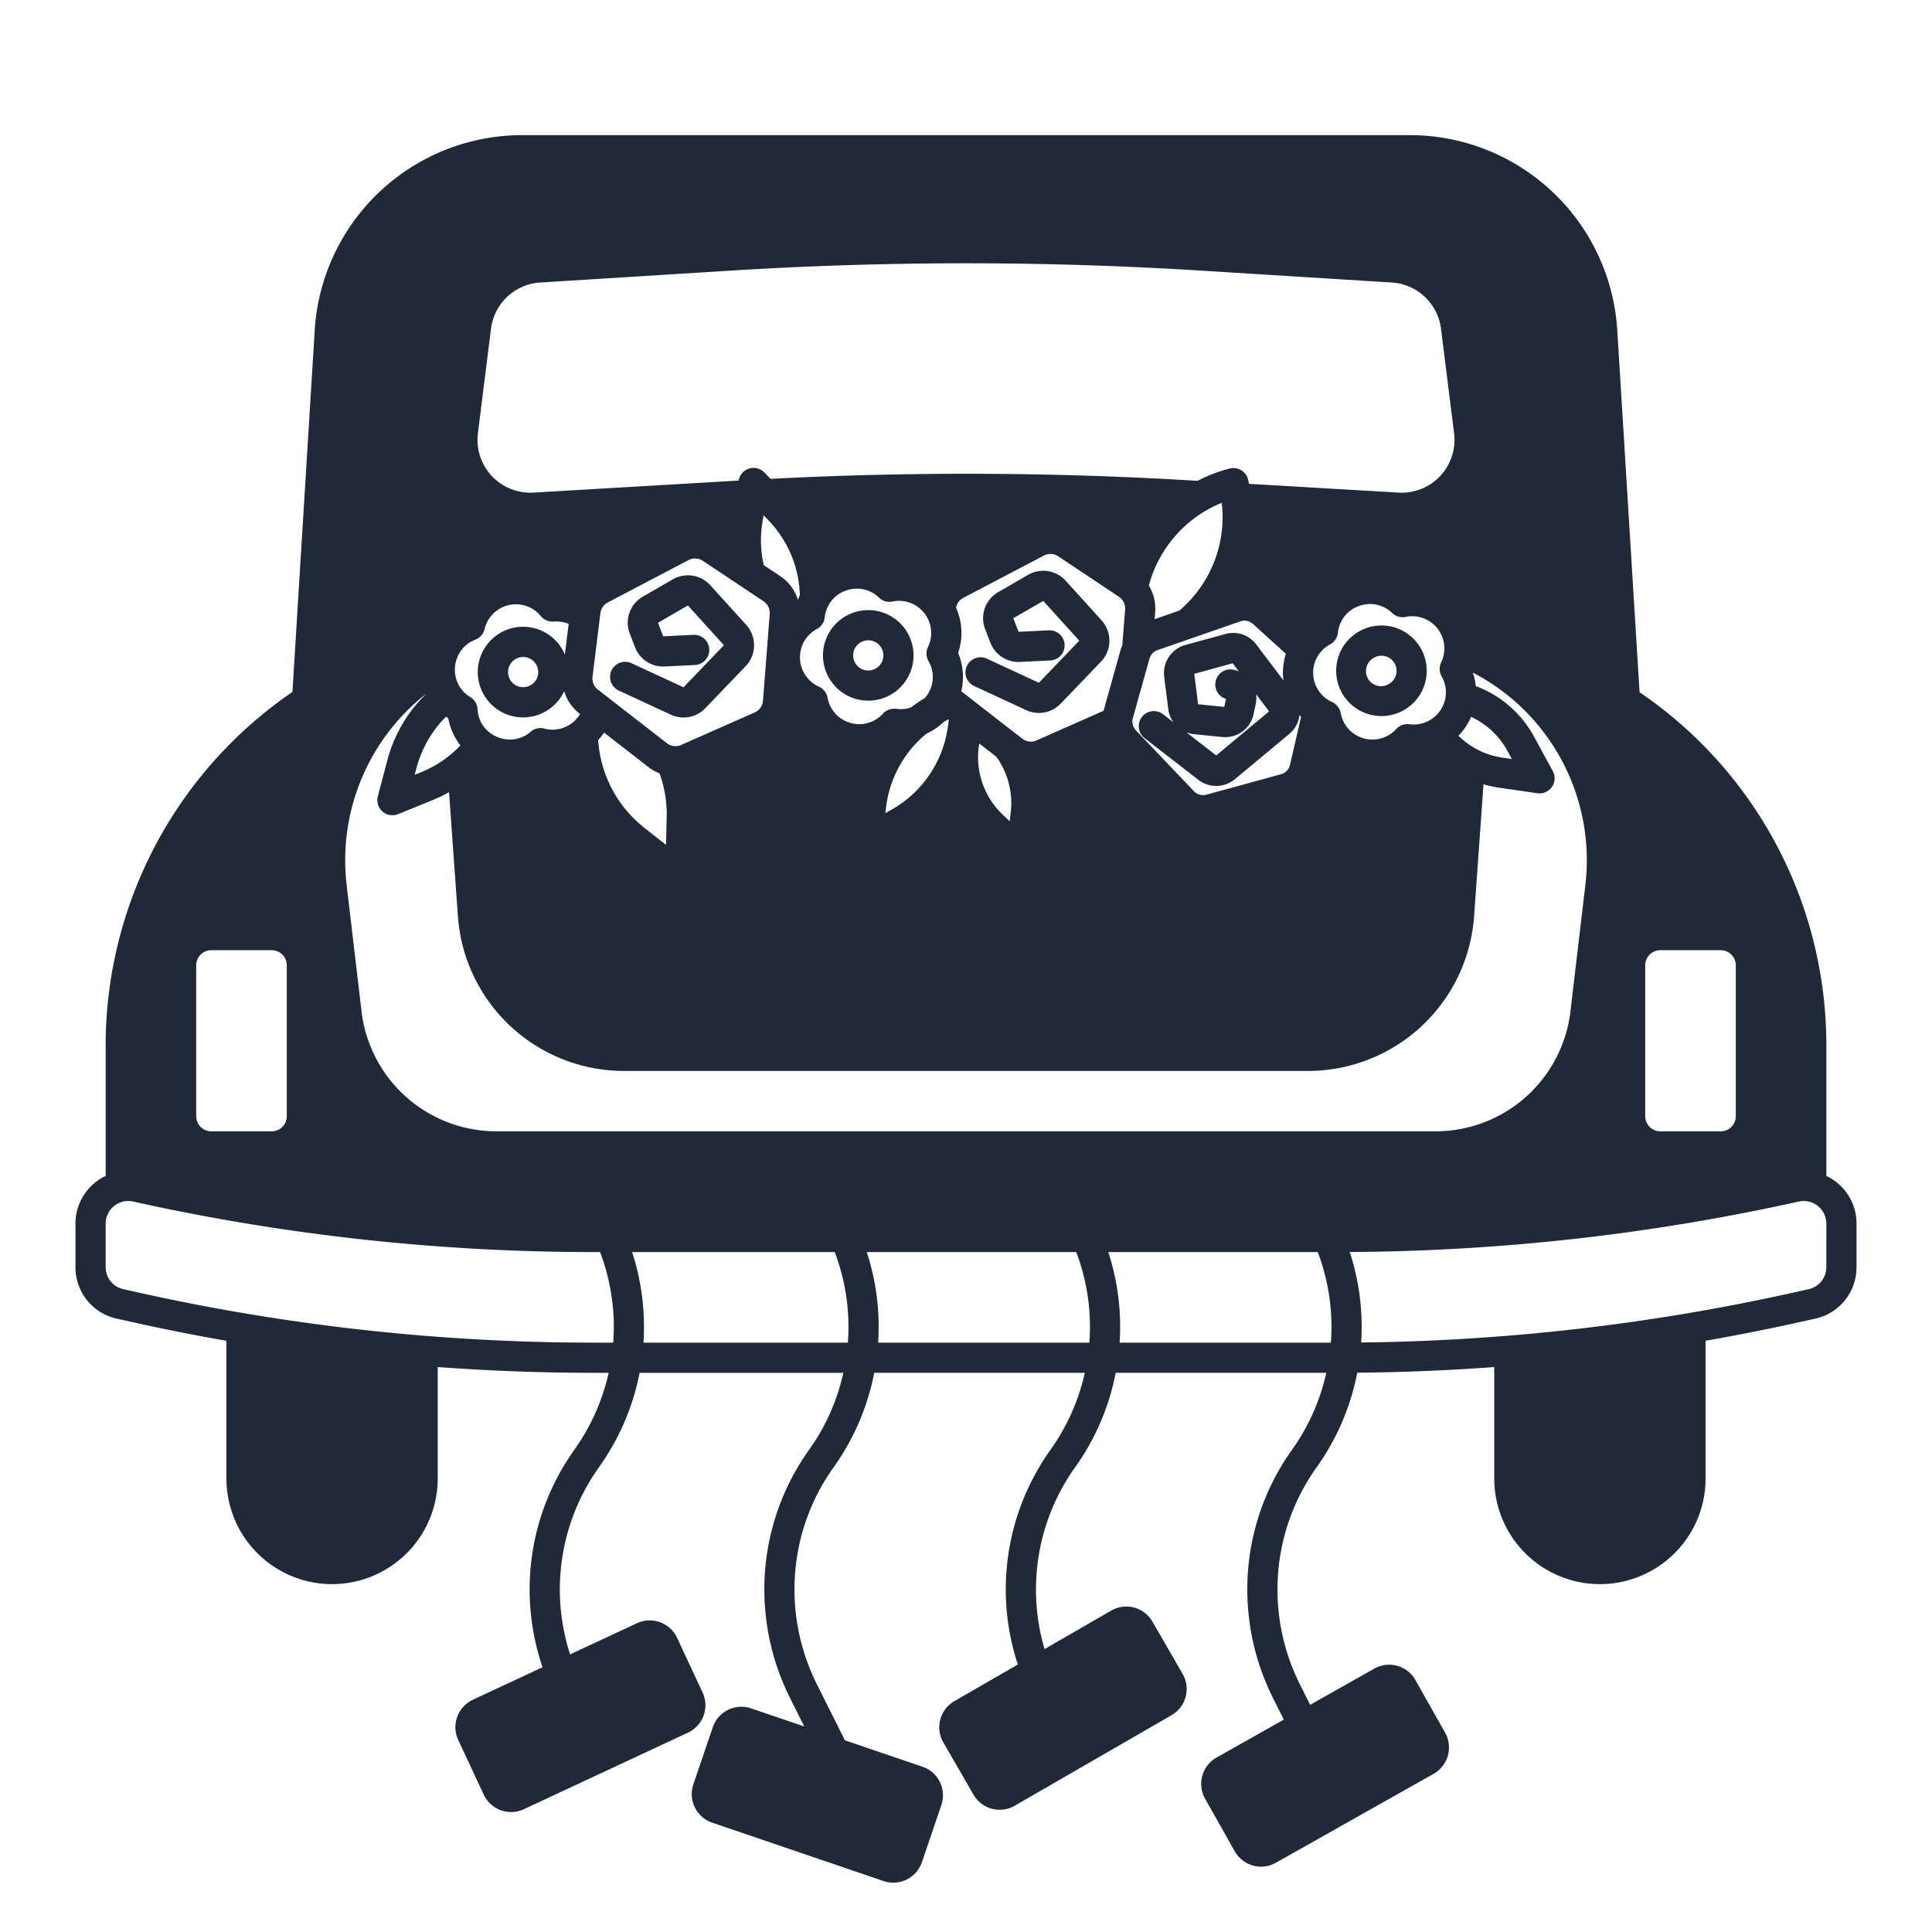 <svg xmlns="http://www.w3.org/2000/svg" version="1.1" xmlns:xlink="http://www.w3.org/1999/xlink" width="512" height="512" x="0" y="0" viewBox="0 0 512 512" style="enable-background:new 0 0 512 512" xml:space="preserve" class=""><g><path d="M181.14 190.144a8 8 0 0 0 5.773-2.459l10.7-11.15a8.026 8.026 0 0 0 .16-10.908l-9.538-10.54a8.037 8.037 0 0 0-9.939-1.558l-7.937 4.592a7.962 7.962 0 0 0-3.456 9.8l1.386 3.592a7.973 7.973 0 0 0 7.854 5.112l7.972-.39a4 4 0 1 0-.39-7.99l-7.972.389-1.387-3.594 7.937-4.592 9.539 10.541-10.7 11.15-13.778-6.382a4 4 0 1 0-3.364 7.264l13.78 6.379a7.982 7.982 0 0 0 3.36.744zM275.313 188.94a8 8 0 0 0 5.774-2.459l10.7-11.149a8.026 8.026 0 0 0 .16-10.908l-9.54-10.543a8.043 8.043 0 0 0-9.938-1.556l-7.936 4.593a7.962 7.962 0 0 0-3.458 9.8l1.388 3.595a7.983 7.983 0 0 0 7.854 5.111l7.971-.39a4 4 0 1 0-.391-7.99l-7.97.39-1.387-3.595 7.935-4.593 9.541 10.542-10.7 11.149-13.777-6.381a4 4 0 1 0-3.363 7.259l13.777 6.381a7.979 7.979 0 0 0 3.36.744z" fill="#1f2937" opacity="1" data-original="#000000" class=""></path><path d="M486.761 313.359a14.066 14.066 0 0 0-2.761-1.727V276.99a113.048 113.048 0 0 0-49.5-93.543l-5.91-96.013a55.1 55.1 0 0 0-54.9-51.624H138.31a55.1 55.1 0 0 0-54.9 51.624l-5.91 95.941A113.525 113.525 0 0 0 28 276.99v34.642a14.113 14.113 0 0 0-2.761 1.727A13.939 13.939 0 0 0 20 324.28v11.512a13.918 13.918 0 0 0 10.964 13.667l4.337.964q12.286 2.73 24.7 4.9v36.487a28 28 0 0 0 56 0v-29.531q20.616 1.521 41.29 1.535h4.009a56.208 56.208 0 0 1-9.049 20.332 63.726 63.726 0 0 0-8.467 57.69l-18.484 8.626a8.009 8.009 0 0 0-3.868 10.632l6.765 14.5a8 8 0 0 0 10.632 3.866l43.5-20.294a8.011 8.011 0 0 0 3.866-10.633l-6.765-14.5a8.012 8.012 0 0 0-10.632-3.866l-17.713 8.264a55.729 55.729 0 0 1 7.682-49.638 64.238 64.238 0 0 0 10.733-24.979h54a56.014 56.014 0 0 1-9.04 20.332 63.572 63.572 0 0 0-11.9 37.144 64.278 64.278 0 0 0 6.743 28.571l3.84 7.671-14.093-4.8a8.01 8.01 0 0 0-10.151 5l-5.158 15.146a8 8 0 0 0 5 10.15l45.423 15.472a8 8 0 0 0 10.151-5l5.158-15.147a8 8 0 0 0-5-10.151l-20.558-7-7.472-14.922a56.238 56.238 0 0 1-5.9-24.993 55.612 55.612 0 0 1 10.415-32.5 64.09 64.09 0 0 0 10.72-24.981h55.809a56.014 56.014 0 0 1-9.04 20.332 63.673 63.673 0 0 0-8.713 56.975l-16.819 9.71a8 8 0 0 0-2.928 10.928l8 13.856a8 8 0 0 0 10.928 2.928l41.569-24a8 8 0 0 0 2.928-10.928l-8-13.856a8 8 0 0 0-10.928-2.928l-17.664 10.2a55.788 55.788 0 0 1 8.138-48.235 64.09 64.09 0 0 0 10.72-24.981h55.809a56.014 56.014 0 0 1-9.04 20.332 63.572 63.572 0 0 0-11.9 37.144 64.278 64.278 0 0 0 6.743 28.571l2.933 5.859L322.4 465.77a8 8 0 0 0-3.04 10.9l7.858 13.937a7.95 7.95 0 0 0 4.818 3.778 8.064 8.064 0 0 0 2.163.3 7.95 7.95 0 0 0 3.915-1.035l41.814-23.573a8.01 8.01 0 0 0 3.039-10.9l-7.858-13.937a8 8 0 0 0-10.9-3.041l-17.009 9.59-2.756-5.5a56.238 56.238 0 0 1-5.9-24.993 55.612 55.612 0 0 1 10.415-32.5 64.074 64.074 0 0 0 10.726-25.015q18.165-.162 36.309-1.5v29.529a28 28 0 0 0 56 0v-36.489q12.4-2.178 24.7-4.9l4.339-.964A13.918 13.918 0 0 0 492 335.792V324.28a13.939 13.939 0 0 0-5.239-10.921zM436 255.814a4 4 0 0 1 4-4h16a4 4 0 0 1 4 4v40a4 4 0 0 1-4 4h-16a4 4 0 0 1-4-4zm-47.653-63.087a16.825 16.825 0 0 0 1.506-2.756 21.124 21.124 0 0 1 9.625 9l1.185 2.176-2.462-.358a20.822 20.822 0 0 1-11.6-5.711c-.031-.03-.059-.066-.09-.1a16.862 16.862 0 0 0 1.836-2.251zm-261.7-77.89 3.472-27.723a14.008 14.008 0 0 1 13.019-12.242l50.78-3.17a1000.717 1000.717 0 0 1 124.162 0l50.779 3.17a14.01 14.01 0 0 1 13.021 12.245l3.47 27.717a14.005 14.005 0 0 1-14.716 15.713l-39.63-2.327c-.087-.387-.159-.777-.257-1.162a4 4 0 0 0-4.865-2.894 39.89 39.89 0 0 0-8.512 3.259l-2.456-.147a1003.912 1003.912 0 0 0-110.724-.375l-1.606-1.672a4 4 0 0 0-6.832 2.124l-54.387 3.193a14.006 14.006 0 0 1-14.717-15.71zm255.406 64.42a8.524 8.524 0 0 1-8.553 12.671 4 4 0 0 0-3.5 1.272 8.523 8.523 0 0 1-14.693-4.219 4.006 4.006 0 0 0-2.292-2.934 8.523 8.523 0 0 1-.528-15.277 4 4 0 0 0 2.082-3.086 8.367 8.367 0 0 1 5.56-7.078 8.724 8.724 0 0 1 2.979-.534 8.372 8.372 0 0 1 5.827 2.389 4.005 4.005 0 0 0 3.58 1.027 8.523 8.523 0 0 1 9.407 12.048 4 4 0 0 0 .132 3.721zM259.8 187.125l-.039-.031-5.014-3.894a16.361 16.361 0 0 0-.838-10.154 16.366 16.366 0 0 0-.55-12 3.678 3.678 0 0 1 1.9-2.6l21.4-11.22a3.7 3.7 0 0 1 3.777.2l16.084 10.716a3.756 3.756 0 0 1 .743.654l.007.009a3.7 3.7 0 0 1 .9 2.71l-.751 9.485a11.307 11.307 0 0 0-.5 1.408l-4.4 15.714c-.022.078-.029.157-.049.234l-17.779 7.863a3.7 3.7 0 0 1-3.776-.461zm8.2 25.665a20.618 20.618 0 0 1-.135 2.386l-.281 2.464-1.809-1.71a20.993 20.993 0 0 1-6.259-18.892l4.555 3.539A21.2 21.2 0 0 1 268 212.79zm-21.946-37.61a8.366 8.366 0 0 1-.338 8.993 8.962 8.962 0 0 1-.644.828 37.72 37.72 0 0 0-3.625 2.467 8.5 8.5 0 0 1-3.945.382 4 4 0 0 0-3.5 1.272 8.523 8.523 0 0 1-14.692-4.222 4 4 0 0 0-2.291-2.934 8.523 8.523 0 0 1-.53-15.278 4 4 0 0 0 2.083-3.086 8.367 8.367 0 0 1 5.56-7.077 8.7 8.7 0 0 1 2.979-.535 8.371 8.371 0 0 1 5.828 2.389 4 4 0 0 0 3.579 1.027 8.524 8.524 0 0 1 9.407 12.049 4 4 0 0 0 .129 3.725zm-11.2 38.438a29.877 29.877 0 0 1 9.363-18.066c.454-.415.877-.777 1.3-1.12a16.418 16.418 0 0 0 4.586-3.119l1.185-.668.149.115-.22 1.663a29.907 29.907 0 0 1-14.955 22.15l-1.65.929zm-76.432-30.887a3.719 3.719 0 0 1-1.4-3.386l2.1-16.874a3.708 3.708 0 0 1 1.957-2.825l21.4-11.222a3.7 3.7 0 0 1 3.778.2l16.087 10.719a3.7 3.7 0 0 1 1.639 3.371l-1.783 22.991a3.7 3.7 0 0 1-2.195 3.1l-19.49 8.618a3.7 3.7 0 0 1-1.941.29h-.034a3.713 3.713 0 0 1-1.8-.749zm18.258 33.913-.176 7.263-5.706-4.5a32.3 32.3 0 0 1-12.277-23.284 16.613 16.613 0 0 0 1.566-1.97l11.745 9.123a11.721 11.721 0 0 0 2.963 1.668 32.114 32.114 0 0 1 1.886 11.7zm25.72-66.881a29.881 29.881 0 0 1-.742-6.553 30.492 30.492 0 0 1 .387-4.8l.307-1.871 1.311 1.365a29.986 29.986 0 0 1 6.987 11.834 29.549 29.549 0 0 1 1.317 8.016c-.184.41-.346.83-.5 1.257a11.693 11.693 0 0 0-4.689-6.325zm102.062 5.416a32.707 32.707 0 0 1 19.311-21.925 32.435 32.435 0 0 1-11.247 28.564l-6.543 2.27.153-1.952a11.666 11.666 0 0 0-1.672-6.957zm-4.242 35.1 4.4-15.714a3.422 3.422 0 0 1 .311-.748v-.01a3.387 3.387 0 0 1 1.842-1.528l9.027-3.131.132-.045 12.76-4.426a3.363 3.363 0 0 1 3.384.7l8.693 7.88a16.619 16.619 0 0 0-.766 5.6c.017.489.062.972.12 1.451l-7.2-9.513a7.655 7.655 0 0 0-8.174-2.779l-10.627 2.911a7.737 7.737 0 0 0-5.606 8.388l1.08 8.567a7.726 7.726 0 0 0 1.379 3.535l-2.658-2.063a4 4 0 1 0-4.9 6.32l14.174 11a7.75 7.75 0 0 0 9.645-.163l14.425-12a7.676 7.676 0 0 0 2.722-5c.138.149.275.3.418.44l-2.935 12.731a3.384 3.384 0 0 1-2.408 2.508l-19.719 5.4a3.39 3.39 0 0 1-3.358-.932l-15.35-16.109a3.422 3.422 0 0 1-.809-3.27zm24.676-5.062-.445 2.118-6.94-.7-1.018-8.07 10.18-2.789 1.632 2.157a7.625 7.625 0 0 0-1.328-.438 4 4 0 0 0-2.081 7.72zm-.975 10.1a7.694 7.694 0 0 0 8.3-6.077l.559-2.66a7.6 7.6 0 0 0 .092-2.611l3.452 4.562-14.013 11.669-7.882-6.116a7.735 7.735 0 0 0 2.046.488zm-201.833-22.8c.067-.087.139-.17.2-.263a8.349 8.349 0 0 1 3.693-2.741 4 4 0 0 0 2.442-2.807 8.53 8.53 0 0 1 14.9-3.438 3.958 3.958 0 0 0 3.421 1.454 8.52 8.52 0 0 1 3.959.606l-1.015 8.141a12.177 12.177 0 0 0-.763-1.535 12.011 12.011 0 1 0 .588 11.243 11.721 11.721 0 0 0 4 5.867l.222.172a8.581 8.581 0 0 1-7.227 4.159 8.911 8.911 0 0 1-2.249-.3 4 4 0 0 0-3.619.838 8.354 8.354 0 0 1-5.5 2.082 8.9 8.9 0 0 1-5.295-1.794c-.014-.011-.025-.026-.04-.037s-.024-.013-.035-.021a8.246 8.246 0 0 1-3.207-6.208 4 4 0 0 0-1.914-3.188 8.337 8.337 0 0 1-4.1-7.262 8.781 8.781 0 0 1 1.541-4.963zm18.61 9.025a4 4 0 1 1-2.068-7.43 4.054 4.054 0 0 1 .975.12 4 4 0 0 1 1.093 7.31zm-22.466 8.365c.2.17.38.354.585.516a16.434 16.434 0 0 0 3.2 7.125 29.588 29.588 0 0 1-10.367 7.071l-1.749.71.482-1.825a29.983 29.983 0 0 1 6.459-12.131c.451-.504.918-.988 1.392-1.461zm-5.087-6.215c-.8.764-1.574 1.562-2.309 2.4a38.027 38.027 0 0 0-8.187 15.374l-2.519 9.559a4 4 0 0 0 5.373 4.726l9.16-3.72A37.658 37.658 0 0 0 119 209.93l2.358 33.014a44.145 44.145 0 0 0 43.882 40.866h181.52a44.145 44.145 0 0 0 43.881-40.865l2.5-35.094a29.013 29.013 0 0 0 3.908.857l10.37 1.51a4 4 0 0 0 4.089-5.871l-5.011-9.2a29.149 29.149 0 0 0-15.4-13.33 16.393 16.393 0 0 0-.775-3.568 56.01 56.01 0 0 1 29.822 56.194l-3.959 33.582a36 36 0 0 1-35.745 31.785H131.56a36 36 0 0 1-35.747-31.789l-3.96-33.579a56.065 56.065 0 0 1 21.294-50.742zM52 255.814a4 4 0 0 1 4-4h16a4 4 0 0 1 4 4v40a4 4 0 0 1-4 4H56a4 4 0 0 1-4-4zm110.512 100h-5.222a555.332 555.332 0 0 1-120.254-13.2l-4.336-.964a5.966 5.966 0 0 1-4.7-5.858V324.28a6.005 6.005 0 0 1 5.989-6 6.035 6.035 0 0 1 1.312.145 563.3 563.3 0 0 0 121.989 13.389h1.74a55.951 55.951 0 0 1 3.482 24zm62.19 0h-54.173a63.988 63.988 0 0 0-3.012-24h53.7a55.948 55.948 0 0 1 3.483 24zm64 0h-55.984a64 64 0 0 0-3.011-24h55.513a55.948 55.948 0 0 1 3.48 24zm64 0h-55.984a64 64 0 0 0-3.011-24h55.513a55.948 55.948 0 0 1 3.48 24zM484 335.792a5.966 5.966 0 0 1-4.7 5.858l-4.338.964a555.467 555.467 0 0 1-114.242 13.159 64 64 0 0 0-3.019-23.979 563.386 563.386 0 0 0 119-13.371 6 6 0 0 1 7.3 5.857z" fill="#1f2937" opacity="1" data-original="#000000" class=""></path><path d="M222.713 164.226a12 12 0 1 0 16.844 2.073 12.013 12.013 0 0 0-16.844-2.072zm11.355 9.948a4 4 0 1 1-.817-2.95 3.969 3.969 0 0 1 .817 2.95zM367.564 165.853a12 12 0 1 0 7.993 4.524 11.917 11.917 0 0 0-7.993-4.524zm1 15.062a4 4 0 1 1-4.923-6.3 4 4 0 0 1 4.923 6.306z" fill="#1f2937" opacity="1" data-original="#000000" class=""></path></g></svg>